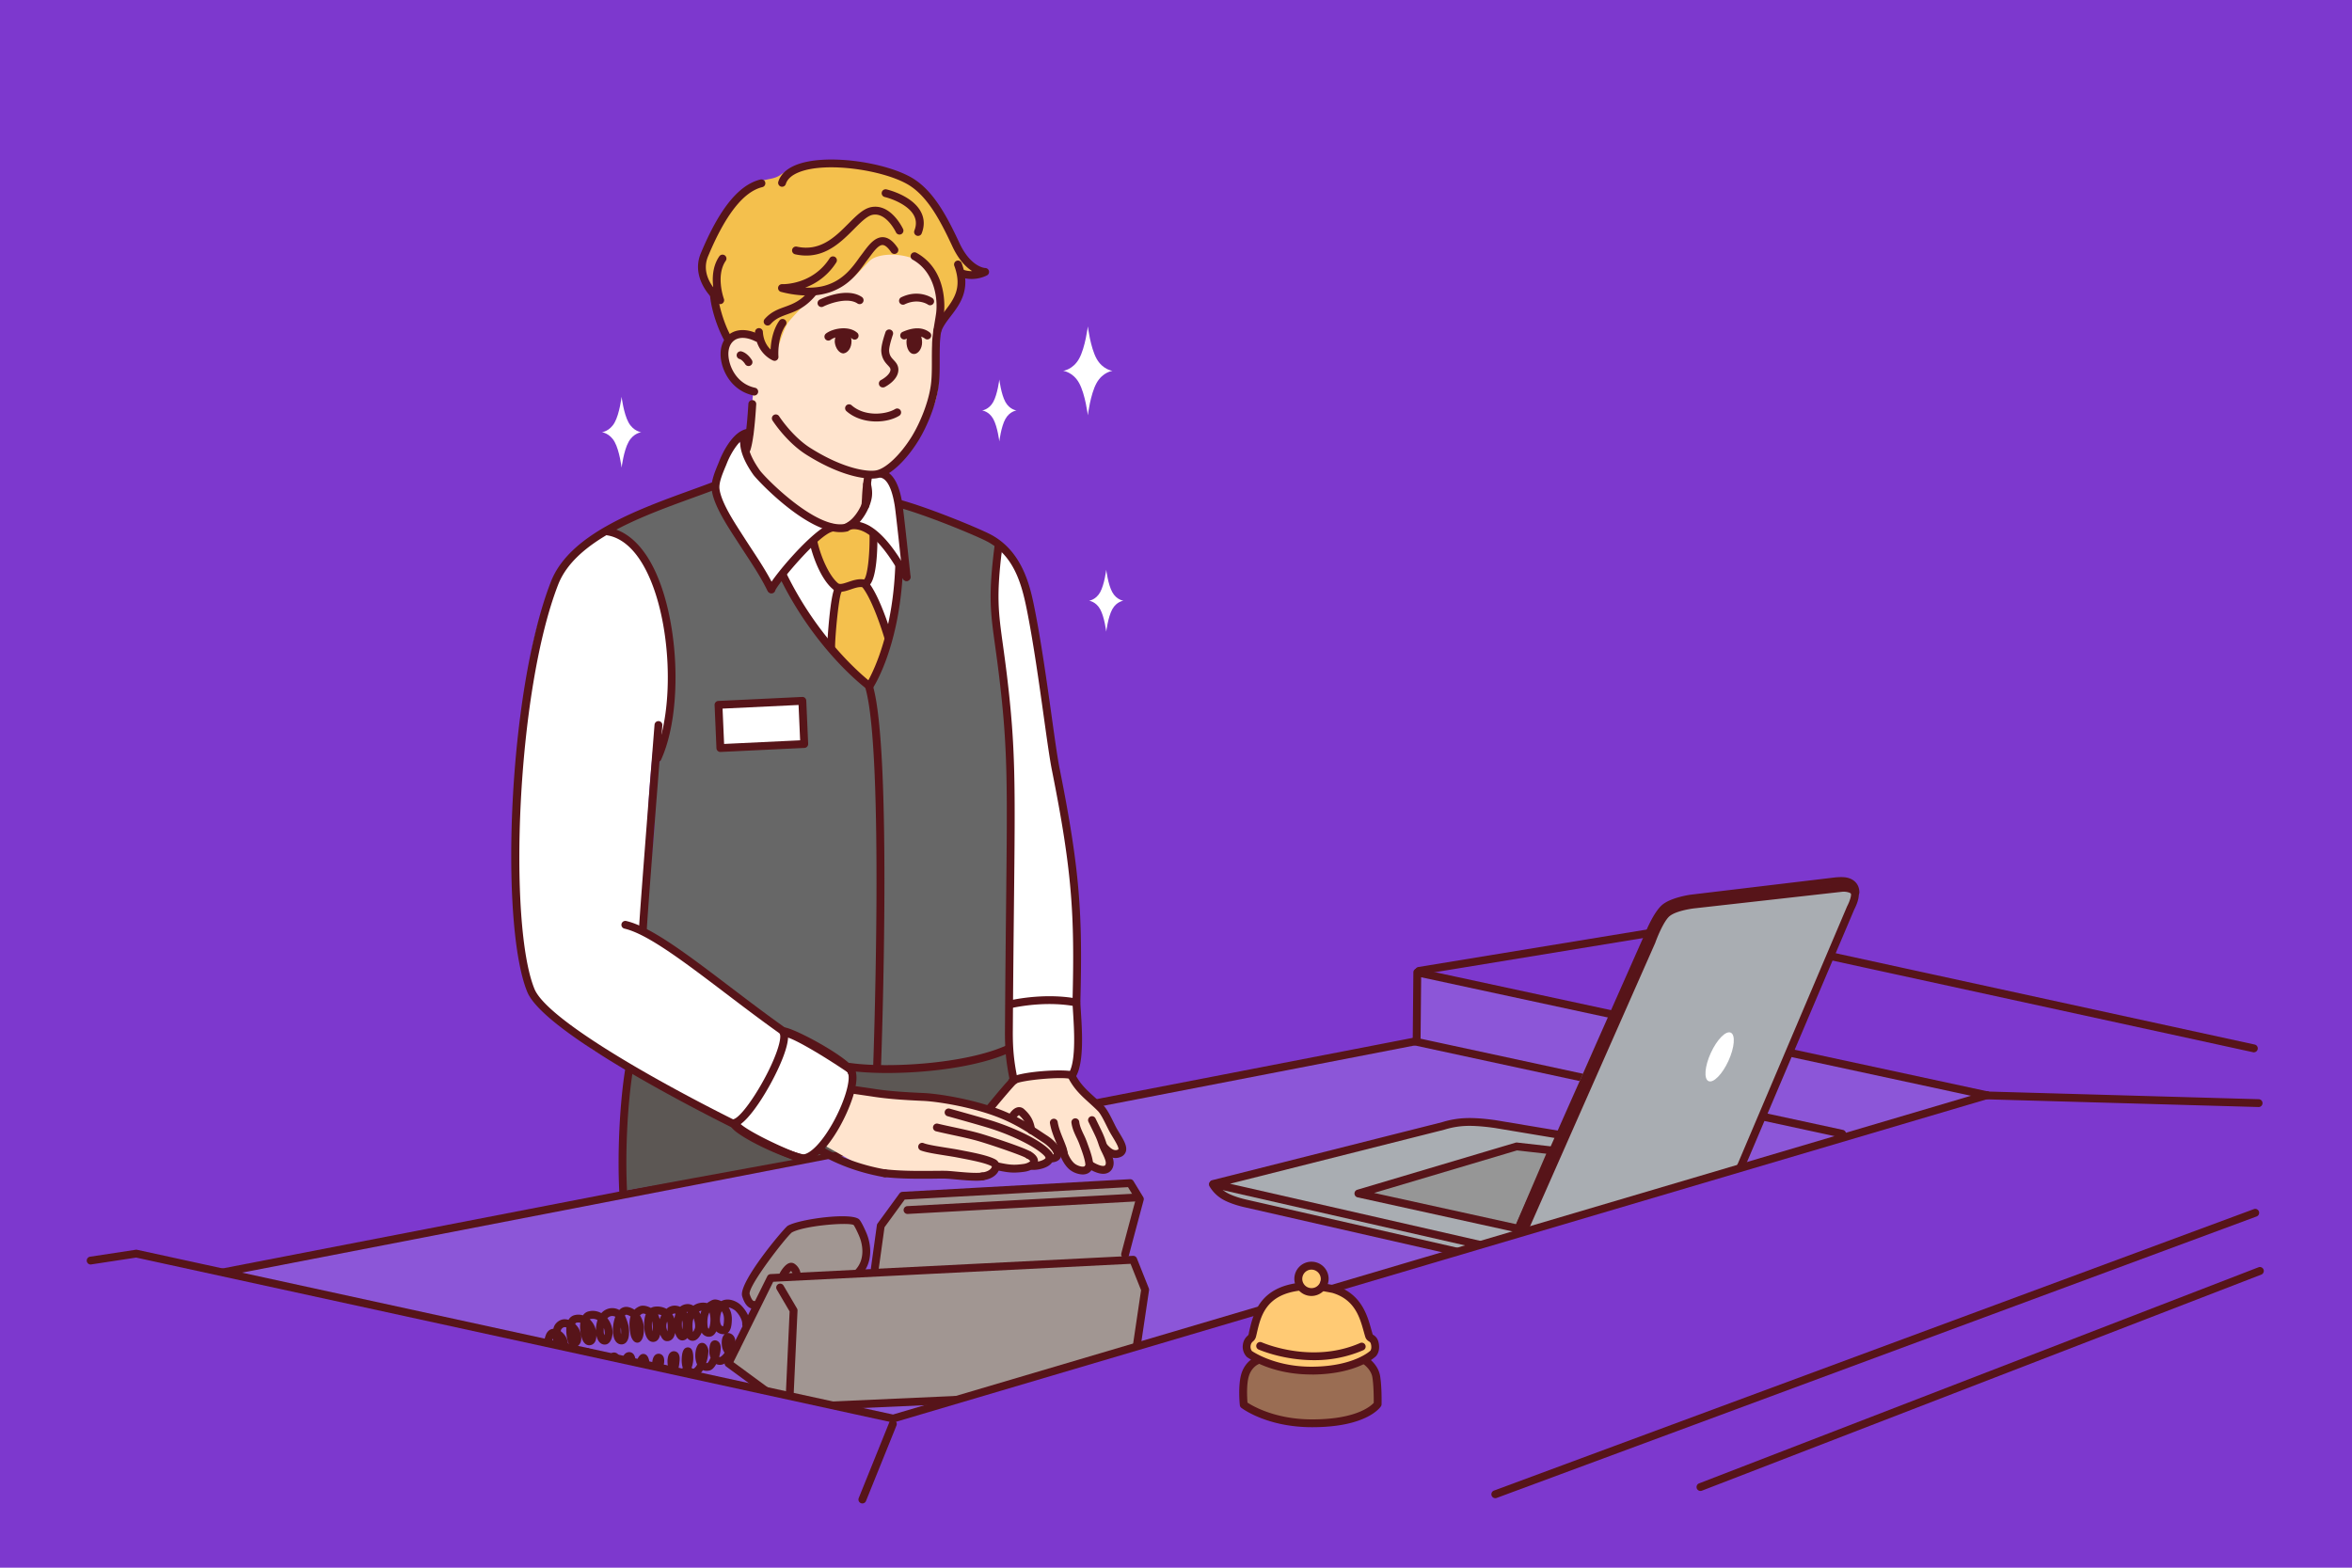 <svg xmlns="http://www.w3.org/2000/svg" viewBox="0 0 2745 1830"><path d="M0,1830H2745V0H0Z" fill="#7d38ce"/><path d="M1655.25,1137.71,2317.09,1277l-167,48.8-498.48-108.6Z" fill="#8c56d8"/><path d="M238.28,1492.58l1415.33-279.26,504,114.88L1065.33,1658.82Z" fill="#8c56d8"/><path d="M1466,1591.21c-17.71,0-17.53,53.6-8.76,56.53,37.61,12.53,88.58,23.28,127.07,7.88,23.87-9.55,41.18-47.39,11.39-64.41-12.48-7.13-56.92,16.23-81.94,7.89Z" fill="#8b8f96"/><path d="M244.33,1492.9a4.58,4.58,0,0,1-.87-9.07l1406.13-272.47a4.58,4.58,0,0,1,1.74,9L245.2,1492.81A4.36,4.36,0,0,1,244.33,1492.9Z" fill="#571519"/><path d="M2318.9,1283a4.63,4.63,0,0,1-1-.1l-659.27-142.13-.68,71a4.57,4.57,0,0,1-4.57,4.53h-.05a4.58,4.58,0,0,1-4.53-4.62l.73-76.64a4.64,4.64,0,0,1,1.72-3.53,4.53,4.53,0,0,1,3.82-.89L2319.86,1274a4.57,4.57,0,0,1-1,9Z" fill="#571419"/><path d="M2630.69,1228.43a4.66,4.66,0,0,1-1-.1l-654.77-142.72-318.42,52.26a4.58,4.58,0,0,1-1.49-9l319.29-52.4a4.73,4.73,0,0,1,1.72,0l655.62,142.9a4.58,4.58,0,0,1-1,9Z" fill="#571419"/><path d="M2150.12,1328.08a4.56,4.56,0,0,1-1-.11l-498.68-107.75a4.57,4.57,0,0,1,1.93-8.94L2151.09,1319a4.58,4.58,0,0,1-1,9Z" fill="#571419"/><path d="M1765.68,1465.45c-23.41,6.85-34.07,2.59-57.67-1.38-12.12-2-33-8.16-45-10.81-42.36-9.33-82.35-19.72-124.82-28.67-32.53-6.86-66.71-15-98.28-24.65-3.5-1.06-30-10.35-17.2-18.51,9.33-6,18.43-6.78,30.64-9.56,21.28-4.85,47.17-9.68,65.44-15.15,38.47-11.53,79.11-21.28,118.18-32.43,26.86-7.68,44.74-10.72,72.22-14.67,14.64-2.11,37.79,1.12,52.15,5.61,14.54,4.55,56.83,7.43,56.83,7.43s30.92-76,47.91-108.83c13.34-25.74,35.84-74.79,35.84-74.79s23-72.86,39.76-78.75c17-6,48.36-14.22,79.42-14.35,41.81-.17,92.93-5.63,116.89-6.68,7.82-.35,20.27-13.94,26.17-5.75,5.16,7.16-12.8,46.49-15.93,54.79-11.61,30.8-29.91,68.33-45.61,105.66-12.68,30.14-22.39,60.62-35.34,83.74-13.15,23.51-26.26,65.66-38.41,90a60.81,60.81,0,0,1-28.5,27.47s-56.22,18.66-84.14,29.65c-27.29,10.74-69.77,22.88-97.42,31.32-13.08,4-31.47,10.85-44.82,14.77Z" fill="#a9adb2"/><path d="M1590.16,1390.34l182.08-53,38.46,3.35-40,93.73Z" fill="#969696"/><path d="M1996.73,1229c7.17-15.61,17.57-26.16,23.23-23.56s4.44,17.36-2.73,33-17.58,26.16-23.23,23.56S1989.56,1244.62,1996.73,1229Z" fill="#fff"/><path d="M1774.86,1474.36c-3.39,0-6.57-.75-8.75-2.88-5.93-5.83-1.27-15.66-.37-17.42l157.55-356.79c1.22-3.44,9.87-27,19.54-35h0c10.18-8.41,31.81-10.87,34.25-11.12l172.85-19.4.39,0c2.5,0,15.27,0,18.37,8.32,2.6,6.9-2.75,18-4.62,21.59l-126.78,298.58c-.35.83-8.78,20.58-21.6,29.93-8.59,6.26-30.63,15.21-31.57,15.59l-193.62,65.06C1787.93,1471.86,1781.06,1474.36,1774.86,1474.36Zm173.79-405c-6.7,5.53-14.39,24.35-16.79,31.13,0,.11-.08.22-.13.33l-157.68,357.08a2.92,2.92,0,0,1-.14.31c-1.45,2.75-2,6.14-1.39,6.75,1.51,1,8.87-.33,14.81-2.72L1981,1397.17h0s21.67-8.81,29.35-14.41c10.79-7.86,18.49-25.91,18.56-26.09l126.87-298.77a3,3,0,0,1,.17-.36c2.65-5,5-12.16,4.23-14.26-.42-1.12-4.85-2.57-9.4-2.39l-172.67,19.38c-5.89.61-22.58,3.44-29.41,9.08Zm-21.1,29.61h0Z" fill="#571419"/><path d="M1768,1470.46a4.56,4.56,0,0,1-3.83-2.08,24.21,24.21,0,0,1-3-15.81c1.11-8.3,6.08-18.39,6.29-18.82l153-345.37c.93-2.32,9.92-24.22,19.69-32.28,10.3-8.5,32-11.58,33-11.71l167.25-20c.89-.11,9.15-1.1,14.77,0,9.31,1.87,14.88,8.37,14.88,17.39a4.58,4.58,0,0,1-4.57,4.58h0a4.59,4.59,0,0,1-4.58-4.58c0-1.71,0-6.91-7.53-8.42-3.52-.71-9.75-.17-11.85.1l-167.2,20c-5.48.76-21.41,4-28.3,9.68s-14.62,22.67-17.08,28.79l-153.1,345.69c-.12.27-4.59,9.37-5.5,16.15a15.81,15.81,0,0,0,1.57,9.6,4.57,4.57,0,0,1-3.83,7.08Z" fill="#571419"/><path d="M1743.4,1473.43c-11.74,0-24.73-3.49-25.3-3.64l-265.3-60.5c-.57-.12-15.65-3.36-25.7-9.17a42.46,42.46,0,0,1-15.44-15.21,4.58,4.58,0,1,1,8.09-4.28,33.75,33.75,0,0,0,11.94,11.57c8.77,5.08,22.93,8.12,23.07,8.15l265.56,60.56c.3.08,13.37,3.67,24,3.35a39.93,39.93,0,0,0,14.54-2.64c1.63-.57,3.32-1.15,5.31-1.64a4.58,4.58,0,1,1,2.16,8.9,43.37,43.37,0,0,0-4.45,1.38,49,49,0,0,1-17.37,3.15Z" fill="#571419"/><path d="M1764,1466a4.49,4.49,0,0,1-1-.11l-348-79.37a4.58,4.58,0,0,1-.11-8.9l268.25-67.7a106,106,0,0,1,28.09-4.74c15.57-.52,34.34,2.46,35.13,2.58l72.5,12.11a4.57,4.57,0,0,1-1.5,9l-72.48-12.1c-.16,0-18.68-2.94-33.34-2.47a97.28,97.28,0,0,0-25.6,4.32l-.38.11-250,63.08L1765,1457a4.57,4.57,0,0,1-1,9Z" fill="#571419"/><path d="M1772.06,1438.87a4.75,4.75,0,0,1-1-.11l-186.67-41.07a4.58,4.58,0,0,1-.32-8.86l184.67-54.95a4.14,4.14,0,0,1,1.82-.17l41.2,4.67a4.57,4.57,0,0,1,3.69,6.35l-39.2,91.37A4.59,4.59,0,0,1,1772.06,1438.87Zm-168.4-46.32L1769.35,1429l35.28-82.24-34.16-3.86Z" fill="#571419"/><path d="M847.71,1591.21s25.08-47.62,34.3-63.76c4.9-8.57-18.87-7-6.72-31.49,11.91-24,26.05-48.77,47.15-62.28,12-7.69,48.43-6.8,63.32-9.09,26.88-4.13,22.88,18.41,26.37,39.33.72,4.32-11.93,18.92-8.2,22.65,2,2,11.07,1.22,13.26-.15,12.92-8.07,8-35.18,9.39-47.67,1.84-16.58,28-42.22,28-42.22s47.64-2.94,66.17-4c33.08-1.83,62.83-6.3,96.15-6.3,12.13,0,99.46-5.48,99.46-5.48l13.4,20.36-16,67.95,8.09,1.78s13.24,22.7,13.3,36.15c.11,24.64-16.45,115.41-16.45,115.41s-52,6.78-80.74,5.58c-20.16-.84-47.15,3.84-68.25,3.84-18.61,0-52.29,1.83-52.29,1.83s-74.78.78-114.19,6.69c-14.91,2.23-83.32,3.67-83.32,3.67Z" fill="#a19692"/><path d="M920.15,1647.43a4.57,4.57,0,0,1-2.71-.88l-69.91-51.38a4.58,4.58,0,0,1-1.39-5.72l49.34-99.62a4.58,4.58,0,0,1,3.86-2.54l423-21.32a4.62,4.62,0,0,1,4.48,2.87l13.93,35a4.56,4.56,0,0,1,.27,2.37l-17.79,119.5a4.56,4.56,0,0,1-4.32,3.89l-398.58,17.86ZM856,1590.07l65.52,48.15,393.21-17.62,17-114.55-12.26-30.78-417.07,21Z" fill="#571419"/><path d="M739.87,1616.91a10.85,10.85,0,0,1-6.66-2.28c-.24-.18-.47-.38-.7-.58a12.19,12.19,0,0,1-7.44,1.66,14,14,0,0,1-8.91-4.15,9.73,9.73,0,0,1-8.28,2.24,14.15,14.15,0,0,1-8.93-6.22,10.11,10.11,0,0,1-7.15,2,13.17,13.17,0,0,1-8.15-4.43,13.12,13.12,0,0,1-13.23-.41,15.31,15.31,0,0,1-2.62-2.09,14.8,14.8,0,0,1-5.56,1.07,13.51,13.51,0,0,1-10.32-4.42,17.77,17.77,0,0,1-2.39-3.26c-2.41-.74-5.14-2.6-7.78-6.57a35.52,35.52,0,0,1-5.66-12.22,28.92,28.92,0,0,1-.84-12.66,36.38,36.38,0,0,1,1.61-5.68l.1-.29c1.56-4.52,4.82-7.23,8.88-7.52a13.41,13.41,0,0,1,2.71-5.88c4-4.63,8.46-5.42,11.44-5.2a14.06,14.06,0,0,1,3.51.68,11.15,11.15,0,0,1,6.87-5.46,18.25,18.25,0,0,1,10,.18,11,11,0,0,1,6.33-4.56,20.2,20.2,0,0,1,15.1,2,16.82,16.82,0,0,1,6.06-4.43,16.53,16.53,0,0,1,14.89.74c.23-.23.47-.46.71-.67a10.92,10.92,0,0,1,10.06-2.65,20.73,20.73,0,0,1,6.92,3,18.1,18.1,0,0,1,6.07-4c3.74-1.55,8.8-.37,13.14,1.92a12,12,0,0,1,4.5-1.44,22.53,22.53,0,0,1,13.72,2.52,14.42,14.42,0,0,1,8.57-3.73,16.24,16.24,0,0,1,7.29,1.33,14,14,0,0,1,10.4-3.09,13.82,13.82,0,0,1,5.09,1.79,19.84,19.84,0,0,1,14.3-3.31s.74.1,1.78.28a21.61,21.61,0,0,1,2.84-1.9l.61-.35c2.22-1.27,4.52-2.59,8.62-1.59a23.81,23.81,0,0,1,4.45,1.54c8.43-4.61,18.42.52,22.45,4.31,5.83,5.47,11.54,14.65,11.15,22.8a4.58,4.58,0,1,1-9.14-.45c.21-4.32-3.35-11.06-8.27-15.68-.06,0-3.67-3-7.57-3.55,2.78,4.28,4.08,9.75,3.62,16l0,.41c-.27,3.75-.75,10.5-5,13.47a6.7,6.7,0,0,1,3,.38c4.44,1.61,6.56,5.71,6.34,12.23a4.57,4.57,0,0,1,4.29,7.15c-3.07,4.41-6,6.19-8.5,6.69-2.39,3.92-5.62,7.57-8.89,9.3a10.26,10.26,0,0,1-9.42.42c-2,3.7-4.56,6.63-7.51,7.42a12.8,12.8,0,0,1-8-.29,17.84,17.84,0,0,1-5.36,5.64,11,11,0,0,1-11.2.35,12.35,12.35,0,0,1-1.48-.89,23.49,23.49,0,0,1-3.22,2.84c-5.08,3.71-9.32,2.26-11.39,1.07l-.64-.4a14.5,14.5,0,0,1-8.47,5.52,11.29,11.29,0,0,1-9.83-2.4,15.47,15.47,0,0,1-1.88-1.83,18.68,18.68,0,0,1-5.57,4.76,10.76,10.76,0,0,1-8.9.67,9.8,9.8,0,0,1-2.95-1.74,15.48,15.48,0,0,1-7,3.6A11.94,11.94,0,0,1,739.87,1616.91Zm-1.43-9.83.32.28a1.88,1.88,0,0,0,1.69.34,7.52,7.52,0,0,0,3.92-2.57,30.35,30.35,0,0,1-1.06-4c-1.26-6.47-.93-14.91,3.81-19.2a5.48,5.48,0,0,1,5.93-1c5.11,2.27,5.17,12.22,5.17,12.33a29,29,0,0,1-3.31,12.57,1.53,1.53,0,0,0,.54.44,1.62,1.62,0,0,0,1.5-.19c1.74-.91,3.57-3.27,5.12-6a27,27,0,0,1-1-7c0-3.49.68-11.72,6.49-12.72a6.13,6.13,0,0,1,5.65,1.85c2.91,3.16,2,8.87,1.18,12a43.4,43.4,0,0,1-2.36,6.47,9.79,9.79,0,0,0,2.41,3.43,2.25,2.25,0,0,0,2.13.56c2-.42,3.48-2.11,4.62-4.45a29,29,0,0,1-2.11-12.54c.3-3.37,1-7.25,3.86-9.24a6.15,6.15,0,0,1,5.24-.87c6.25,1.72,5.13,10,4.76,12.76a46.77,46.77,0,0,1-1.76,9.29,3.73,3.73,0,0,0,1,.94c.11.06.39.23,1.43-.53a13.62,13.62,0,0,0,3.21-3.32,32.34,32.34,0,0,1-1.16-11.26c.49-10,3.69-11.55,4.73-12.06a5.42,5.42,0,0,1,5.57.48c2,1.41,3.1,5.05,3.17,10.83a32.8,32.8,0,0,1-2,12,3.56,3.56,0,0,0,.79.58,1.87,1.87,0,0,0,2.19,0,11.43,11.43,0,0,0,3.48-4.54c-3.2-6.8-2.55-16.73.59-22a5.85,5.85,0,0,1,6.63-3c4.47,1.19,6,7.4,6,9.06a49,49,0,0,1-2.66,14.32,4.36,4.36,0,0,0,1.55-.11c1.12-.86,2.45-3.28,3.6-6.14a18.07,18.07,0,0,1-1.47-6.93c0-8.56,1.67-11,3.36-12.26a5.36,5.36,0,0,1,4.82-.85c2,.6,5.24,2.57,5.14,9.14a39.66,39.66,0,0,1-1.81,9.82,2.06,2.06,0,0,0,.31.23c.21.13.47.29,1.34-.17a15.72,15.72,0,0,0,4.62-4.81,18.25,18.25,0,0,1-3.17-9.26c-.25-2.71-.4-9.34,3.45-12.31l.09-.06a11.23,11.23,0,0,1-2.62,0,12.26,12.26,0,0,1-7.41-3.34c-3.19,7-8.62,6.54-10.23,6.23a9.91,9.91,0,0,1-6.8-4.75c-1.24,2.87-3.44,6.68-6.56,8.49a7.57,7.57,0,0,1-6.11.79,7.81,7.81,0,0,1-4.09-2.94,7.44,7.44,0,0,1-6.5,2.81c-4.46-.52-6.68-5.13-7.74-8.77-.57,3.06-1.67,5.72-3.71,7.55a8.21,8.21,0,0,1-6.72,2c-3.49-.44-5.7-4.18-7-7.75-1,4.76-3,7.55-6.3,8.47a7.2,7.2,0,0,1-5.77-.83c-3.94-2.45-5.44-8.43-5.9-10.88-.11-.56-2.18-11.93,1.18-20.36a6.77,6.77,0,0,0-3.65-.75,9.1,9.1,0,0,0-3.14,2.11,30.38,30.38,0,0,1,4.51,18.83c-.28,3.19-.77,8.61-4.19,11.71a5.15,5.15,0,0,1-5.18,1c-3.81-1.31-5.7-6.73-6.17-9.41-.77-4.39-2.3-13.18,0-20.83a11.84,11.84,0,0,0-4.36-2,1.93,1.93,0,0,0-1.93.57q-.15.13-.3.3a63.35,63.35,0,0,1,4.25,12.06c.25,1.35,2.27,13.33-2.47,18.92a7.36,7.36,0,0,1-5.81,2.72c-5.73-.09-9.42-5.53-9.86-14.56a45.12,45.12,0,0,1,2.71-17.73,7.45,7.45,0,0,0-6.6-.2,7.71,7.71,0,0,0-2.64,1.94A28.37,28.37,0,0,1,715,1556c0,1.49-1.08,11.75-7.4,13.31a7.8,7.8,0,0,1-6.69-1.39c-2.8-2.13-4.23-6-4.9-9,0,7.82-3.45,10.4-6.4,11.19a7.13,7.13,0,0,1-5.74-.88c-2.81-1.77-4.77-5.63-5.82-11.45a38.57,38.57,0,0,1-.73-13.73,9.1,9.1,0,0,0-4.61,0,2.52,2.52,0,0,0-1.44,1.48,27.83,27.83,0,0,1,3.59,4.31c2.25,3.33,4.74,10.86,2.94,16.48a9.36,9.36,0,0,1-5,5.78,6.72,6.72,0,0,1,2.91,1.42,9.31,9.31,0,0,1,2.94,6.11c.55-2.18,1.69-4.6,4.23-5.59a5.92,5.92,0,0,1,6.24,1.37c2.88,2.67,4.89,9.09,3.29,14.38-.21.69-.39,1.52-.59,2.4a38.5,38.5,0,0,1-1.77,6l.12.3a4,4,0,0,0,2.72,1.92,6.53,6.53,0,0,0,2.4-2,40.4,40.4,0,0,1-.66-4.1,47.64,47.64,0,0,1-.25-6.44c0-.68.25-6.68,4.15-9.14a6.42,6.42,0,0,1,6.14-.32c2.07,1,6.59,4.22,3.81,14.1a34.15,34.15,0,0,1-3.19,7.5c.92,2.29,2.33,4.29,4.47,4.73.52-.08,1.12-.64,1.74-1.52a45.15,45.15,0,0,1-1.77-12.94V1590c0-2.58-.11-6.9,2.84-9.58a6,6,0,0,1,6.19-1.24c4.39,1.65,6.16,8,6.26,8.9.37,3.2-.76,9.94-3.37,15.71a5.49,5.49,0,0,0,4.2,2.8,3.15,3.15,0,0,0,1.77-.28,36.43,36.43,0,0,1-2-9.33c-.71-11.21,2.11-17.81,7.94-18.58a6.33,6.33,0,0,1,5,1.52c2.55,2.22,3.11,6.1,3.12,9C741.79,1592.72,741.43,1600.77,738.44,1607.08Zm-63.8-10.52a6.28,6.28,0,0,0,.63.46c.55.35,1.92,1.19,4.49-.12-.16-.5-.31-1-.46-1.53a42.56,42.56,0,0,1-1.35-7.18c0-.16,0-.32,0-.48A29.66,29.66,0,0,1,674.64,1596.56Zm-15.41-2.9a4.11,4.11,0,0,0,2.9.95,5.48,5.48,0,0,0,.7,0,27.5,27.5,0,0,1-1.07-3.85A16.1,16.1,0,0,1,659.23,1593.66Zm166.28-2.58Zm-170.07-12.31c-.07.58-.14,1.23-.19,2a19.72,19.72,0,0,0,0,3,17.22,17.22,0,0,0,.94-2.72,16,16,0,0,0,.43-2.3c-.37,0-.7.07-1,.09Zm143.88,1Zm-153.93-17.48a26.67,26.67,0,0,0-1.12,3.9,19.75,19.75,0,0,0,.65,8.71,34.81,34.81,0,0,0,1.3,4,30.1,30.1,0,0,1,1.23-6.52A46.52,46.52,0,0,1,645.39,1562.27Zm17.35,5.51a12.06,12.06,0,0,1,2.93,6.48,10.06,10.06,0,0,1,2.67-1.61,5.79,5.79,0,0,1-1.25-.49c-3.22-1.69-4.24-5.71-4.74-7.64a48,48,0,0,1-1.33-14.86.31.31,0,0,0,0-.1,5.43,5.43,0,0,0-1.6-.37c-.88-.06-2.26.11-4,2.08a5.56,5.56,0,0,0-1,2.67c4,2.86,7.29,7.53,8,12.24C662.6,1566.74,662.68,1567.27,662.74,1567.78Zm42-17.55a41.83,41.83,0,0,0-.13,4.81,13.45,13.45,0,0,0,.72,3.52,11.67,11.67,0,0,0,.47-2.36A20.54,20.54,0,0,0,704.77,1550.23Zm19.75-.51a21.85,21.85,0,0,0-.08,4.29c0,.09,0,.31,0,.4a21.58,21.58,0,0,0,.37,3.12A29,29,0,0,0,724.52,1549.72Zm85-10.85a24.35,24.35,0,0,0-1.28,7.72,34.76,34.76,0,0,0,.63,8.28,17.48,17.48,0,0,0,2.27-4.72C811.74,1547.42,810.88,1542.73,809.48,1538.87Zm-30.87,3.85a14.61,14.61,0,0,0-.9,7.08,33.89,33.89,0,0,0,1.19,4.25,41.81,41.81,0,0,0,.35-7A16.11,16.11,0,0,0,778.61,1542.72Zm-17.61-.49a38.61,38.61,0,0,0,.4,10.57c.08.4.17.81.28,1.21a42.29,42.29,0,0,0,.08-6.26A38.93,38.93,0,0,0,761,1542.23Zm-72.7-2.1a24.5,24.5,0,0,1,7.17,12.85,39.94,39.94,0,0,1,1.86-12,11.13,11.13,0,0,0-8.28-1.21A2.1,2.1,0,0,0,688.3,1540.13Zm107.77,1.13a40.33,40.33,0,0,0,0,9.25c0,.36.11.78.2,1.2a37.79,37.79,0,0,0,.41-7.21A16,16,0,0,0,796.07,1541.26ZM828,1532c-2,3.51-2.73,8.39-2.31,14.6.13,1.93.56,4,1.38,4.57.5-.67,1.43-2.6,1.86-6.52A32.41,32.41,0,0,0,828,1532Zm14.3-1.38c-1.81,3.64-3,11.66-.85,15.74a3,3,0,0,0,2.45,1.89,22.6,22.6,0,0,0,1-6.19l0-.44C845.13,1538.56,844.89,1534.05,842.27,1530.61ZM768,1534.4a24.22,24.22,0,0,1,1.85,5.58,29.32,29.32,0,0,1,2.11-4.74A12.64,12.64,0,0,0,768,1534.4Zm16.62-.18a21.29,21.29,0,0,1,2.45,5,31.38,31.38,0,0,1,1.39-5.74,7.11,7.11,0,0,0-1.66-.12A4.58,4.58,0,0,0,784.65,1534.22Zm31.24-3.36a32.75,32.75,0,0,1,1.53,3.21,26.19,26.19,0,0,1,1.31-4.07A10,10,0,0,0,815.89,1530.86Zm-14.56.78c.27.37.54.74.79,1.13.21-.43.43-.85.66-1.27A5.32,5.32,0,0,0,801.33,1531.64Z" fill="#571419"/><path d="M879.61,1527.79c-4.23,0-9.83-2.66-13.44-14.73-4.77-15.92,49.27-79.91,53.19-82.17,13.83-8,76-16.21,83.67-7.14,3.12,3.69,7.67,14.36,8.17,15.57,5.93,14.07,7.55,34.26-5.71,48.75a4.58,4.58,0,1,1-6.75-6.18c10.34-11.3,8.86-27.56,4-39-2-4.8-5-10.91-6.51-12.94-7-3.39-57.94.78-72.14,8.78-7.43,6.11-51,62.36-49.18,71.76,1.88,6.26,4.09,8.17,4.7,8.17a.59.59,0,0,1,.23,0,4.57,4.57,0,0,1,.21,9.14Zm44.36-89,0,0Z" fill="#571419"/><path d="M914.38,1492.3a4.49,4.49,0,0,1-2.28-.61,4.58,4.58,0,0,1-1.68-6.25c1.68-2.92,6.14-9.83,11.17-11.13a6.87,6.87,0,0,1,5.32.73c3.51,2.11,7.19,6.91,7.42,12a4.57,4.57,0,1,1-9.14.42,7,7,0,0,0-2-3.77,29.28,29.28,0,0,0-4.85,6.32A4.55,4.55,0,0,1,914.38,1492.3Z" fill="#571419"/><path d="M1021,1485.41a4.72,4.72,0,0,1-.64-.05,4.56,4.56,0,0,1-3.9-5.16l6.94-50a4.58,4.58,0,0,1,.83-2.07l25.54-35a4.63,4.63,0,0,1,3.45-1.87l265.48-14.75a4.6,4.6,0,0,1,4.16,2.18l11.37,18.63a4.61,4.61,0,0,1,.52,3.57c-.16.57-15.45,57.53-17.22,64.62a4.58,4.58,0,0,1-8.88-2.23c1.63-6.5,14-52.71,16.75-62.87l-8.92-14.61-260.59,14.48-23.58,32.32-6.79,48.85A4.58,4.58,0,0,1,1021,1485.41Z" fill="#571419"/><path d="M1059.28,1417.08a4.57,4.57,0,0,1-.25-9.14l268.84-14.76a4.57,4.57,0,0,1,.5,9.13l-268.84,14.76Z" fill="#571419"/><path d="M921.23,1643.16H921a4.57,4.57,0,0,1-4.36-4.77l4.92-107.52-15-25.57a4.57,4.57,0,1,1,7.89-4.63l15.71,26.73a4.64,4.64,0,0,1,.62,2.53l-5,108.87A4.58,4.58,0,0,1,921.23,1643.16Z" fill="#571419"/><path d="M1723.57,1750.27l916.6-336.88L2639,1723.24Z" fill="#7d38ce"/><path d="M104.81,1474.85l54.44-13,880.45,197.48L2321,1277.2l318.8,10.22.41,125.87L1729.88,1750l-1622-3.25Z" fill="#7d38ce"/><path d="M1042.34,1660.51a5.23,5.23,0,0,1-1-.1L158.89,1468l-52,7.93a4.57,4.57,0,1,1-1.37-9l52.87-8.06a4.47,4.47,0,0,1,1.67.05l882.15,192.29L2317.6,1274a4.58,4.58,0,0,1,2.6,8.78l-1276.56,377.5A4.45,4.45,0,0,1,1042.34,1660.51Z" fill="#571419"/><path d="M1984.63,1740.42a4.57,4.57,0,0,1-1.65-8.84l653-252.3a4.58,4.58,0,0,1,3.3,8.54l-653,252.29A4.55,4.55,0,0,1,1984.63,1740.42Z" fill="#571419"/><path d="M1745.16,1748.87a4.58,4.58,0,0,1-1.59-8.87l887.05-328.62a4.58,4.58,0,0,1,3.19,8.58l-887.06,328.62A4.42,4.42,0,0,1,1745.16,1748.87Z" fill="#571419"/><path d="M2636.16,1292.27H2636l-317.4-9a4.56,4.56,0,0,1-4.44-4.7,4.48,4.48,0,0,1,4.7-4.44l317.4,9a4.58,4.58,0,0,1-.12,9.15Z" fill="#571419"/><path d="M1006.47,1755a4.48,4.48,0,0,1-1.71-.33,4.57,4.57,0,0,1-2.53-6l35.61-88.23a4.58,4.58,0,0,1,8.49,3.43l-35.61,88.22A4.59,4.59,0,0,1,1006.47,1755Z" fill="#571419"/><path d="M1465.49,1587.09c2.45-5.38-9,15.44-11.13,22.4-5.26,17.53-6.52,27.7,8.9,37.59,22,14.06,123.29,23.43,141.7-2.72,7.16-10.19,4-23.48.86-35-1.87-6.87,3.14-13.93-8.49-17.17-9.31-2.58-17.38,4.44-26.83,4.39-16.93-.12-57.1,2.18-57.1,2.18Z" fill="#9a6d53"/><path d="M1461,1583.17c-18.36-12.24,12.62-64.38,26.7-72,6.57-3.54,26.37-8.39,30.48-12.5,1.68-1.68-3.41-5.56-2.51-11.66,1.41-9.58,10-10.73,15.72-9.78s14.13,2.83,14.53,8.55c.47,6.87-8.82,10.86-4.13,13.67,7.9,4.74,18.3,6.85,26.68,10.57,12.39,5.51,40.71,61.12,31.63,72-10.84,13-62.79,20.91-79.3,18.16-11.4-1.9-44.15-7.49-44.15-7.49Z" fill="#ffca74"/><path d="M1530.32,1604.47c-46.65,0-73.72-19.43-74.86-20.27a3.47,3.47,0,0,1-.42-.34,17,17,0,0,1-4.44-14.55,16.25,16.25,0,0,1,5.38-10,10.18,10.18,0,0,0,1-1c.25-1.11.55-2.45.87-3.83,4.73-20.56,11.87-51.63,58.73-57.09a4.58,4.58,0,0,1,1.06,9.09c-40.45,4.71-46.23,29.85-50.87,50.06-.33,1.4-.64,2.77-1,4.09a10.67,10.67,0,0,1-3.44,5.28,7.23,7.23,0,0,0-2.7,4.83,8.05,8.05,0,0,0,1.49,6.36c3,2,28.91,18.79,71.23,18.28,48.15-.61,66.9-18.57,67.09-18.75h0s1.61-2.08.78-6.71c-.49-2.76-1.23-3.25-2.58-4.13a8.84,8.84,0,0,1-4.12-4.85c-.63-2-1.24-4.21-1.89-6.53-4.66-16.67-10.46-37.41-36.66-45.18-.76-.19-6.4-1.22-10.12-1.9l-1.48-.28a4.58,4.58,0,0,1,1.66-9l1.47.28c7.6,1.39,10.26,1.89,11,2.13,31.08,9.21,38.19,34.65,42.89,51.49.58,2.07,1.13,4,1.69,5.85.15.11.33.22.51.33,2.61,1.71,5.5,4,6.59,10.18,1.68,9.44-2.79,14.26-3.31,14.78-.83.84-21.14,20.77-73.44,21.45Z" fill="#571419"/><path d="M1533.45,1587.76c-33.91,0-60.31-10.62-64.52-12.42a4.57,4.57,0,0,1,3.58-8.42c6.06,2.58,60.8,24.54,114.92.8a4.57,4.57,0,1,1,3.67,8.38A142.94,142.94,0,0,1,1533.45,1587.76Z" fill="#571419"/><path d="M1531.39,1666h-.07c-52.5,0-81.36-21.67-82.56-22.59a4.59,4.59,0,0,1-1.77-3.16c-.09-.92-2.32-22.8,1.74-36.4,4.44-14.83,16-19.62,16.52-19.82a4.58,4.58,0,0,1,3.44,8.48c-.41.17-8.08,3.57-11.19,14-2.89,9.65-2,25.2-1.59,30.77,6.52,4.27,32.87,19.6,75.41,19.61h.07c51.38,0,68.44-15.47,71.91-19.34,0-4.85,0-20.21-1.65-30s-11.46-16-11.56-16a4.57,4.57,0,1,1,4.7-7.85c.55.32,13.44,8.18,15.88,22.31,2.16,12.51,1.77,32.38,1.76,33.22a4.56,4.56,0,0,1-.7,2.32C1611.11,1642.5,1595.7,1666,1531.39,1666Z" fill="#571419"/><path d="M1530.36,1512.81a20,20,0,1,1,20.26-20A20.13,20.13,0,0,1,1530.36,1512.81Zm0-30.75a10.8,10.8,0,1,0,11.11,10.8A11,11,0,0,0,1530.36,1482.06Z" fill="#571419"/><path d="M1094.51,247.4c-16.2-20.94-26.33-37.14-45.91-42.54-11.48-3.38-27-10.81-62.8-14.18-29.71-2.7-64.82,5.4-74.95,13.5-11.48,8.1-24.31,1.35-42.54,20.26S846,248.07,831.17,275.08c-8.1,14.18-13.5,20.26-14.17,36.46,0,16.21,14.85,31.06,14.85,31.06s-.68,6.76,8.78,35.79a384.11,384.11,0,0,0,20.93,51.32l222.83-42.54s22.28-22.28,31.06-41.86,6.07-27.69,6.07-27.69h23a50.17,50.17,0,0,1-19.58-16.2C1112.74,283.86,1101.27,256.17,1094.51,247.4Z" fill="#f4c04d" fill-rule="evenodd"/><path d="M1011.41,556s18.23,4,33.76-11.48c14.18-14.18,32.41-47.26,43.21-68.2s6.08-56.72,6.76-66.17c2-28.36,7.42-44.56,5.4-56.72-.68-2.7,0-9.45-7.43-25.66-8.1-16.2-14.18-20.26-20.26-23-25-12.15-50.64-7.42-57.39-.67-6.08,5.4-18.91,21.61-31.74,28.36a119.92,119.92,0,0,1-31.06,10.8A304.22,304.22,0,0,0,920.93,375c-6.76,7.42-16.21,42.54-16.21,42.54l-17.55-21.61s-11.48-3.38-19.58-4.05c-17.56-.68-20.26,14.18-20.94,20.93C844,447.24,879.06,458,879.06,458s-3,32-7.27,63.68c-1.63,12.28,11.57,29.95,11.57,29.95l36.26,34.69L964.77,614l20,2.81,16.61-14.07,4.64-13.07Z" fill="#ffe4ce" fill-rule="evenodd"/><path d="M749.74,1090c4.24-44.75,12.72-90.53,14.59-135.22.67-16-2.55-32.23,1-48.12,7.15-32.12,21.79-61.87,21.61-96.17-.1-18.61-3.78-37.58-3.57-56.59.42-37.79-26.14-93.36-45.8-117.38-7.25-8.85-31.06-18.65-29.81-18.53,11.64,1.11,29.48-14.11,49.48-22.76,36.37-15.73,76.61-30.21,76.61-30.21s68,80.71,82.67,116.47c5.66,13.76,23.29,35.77,23.29,35.77s19.57,21.42,25,33.35c3.35,7.39,39.56,45.75,46.39,44.9,18.08-2.26,19.88-34.45,23.46-47.42,10.05-36.49,21.34-64.7,19.77-102.88-.28-6.67-5.2-52.94-5.2-52.94s60.59,14.54,74.32,20.61c14.57,6.44,43,23,43,23s6,63.28,3.79,86.84c-3.87,40.82,6.57,75.33,7.55,116.1.5,20.63.58,55.81,1.63,76.19,2.86,55.36.8,99.89-2.83,155.63-1.77,27.2,1.56,55.17,1.26,82.32-.24,21,0,74.36,0,74.36s-58.61,13.65-81.37,16.5c-37.54,4.69-88.52,20.87-125.3,6.48-5.33-2.08-7.06-16.37-13.2-20.89-15.1-11.12-37.16-17.1-53.65-27.4Z" fill="#676767"/><path d="M862.49,514.45c-7.85,1.57-10.67,12.43-13.78,18.66-4,7.95-11.88,17.73-12.58,26.77-1.49,19.29,9.68,44.81,19.87,60.44,5,7.74,13.53,15,17,23.53,3.68,8.92,27,43.54,27,43.54s11.25-12,14-14.74c.35-.35,5.49,13.54,6.18,14.23,11.33,11.33,16.92,22.18,23.62,36.4,13.14,27.92,69.59,80.63,69.59,80.63s17.4-22.55,19.37-39.6c1.35-11.73,6.25-27.55,9.84-38.71,6.53-20.32,3.41-44,6.78-64.23.89-5.31,6.54,11.8,7.81,9.25,3.81-7.62,1.82-16.59-.27-31.46-2.78-19.74-7-46.09-11-56.56-2.62-7-3.31-20-9.27-25.23-7.38-6.46-20.5-4.73-23.85,1.26-5.38,9.61-1.51,30.85-5.69,37.12-4.4,6.6-10.7,15.48-18.11,19.19-7.83,3.92-33-.25-58.75-19.5-22.75-17-46.44-48.94-52.3-51.87Z" fill="#fff"/><path d="M952.14,631.68c-6.21-2.07,2.28,15.16,2.84,16.63,4.07,10.69,8.19,13.68,11.15,24.52,1,3.72,5.9,12.85,7.11,16.85,4.11,13.72-3.19,64.22-3.19,64.22s12.81,16.59,23.73,25.33c2.27,1.81,18.85,21.38,21.74,19.57,5.17-3.22,8.26-18.24,11.56-23.07,22.74-33.24-7.64-59.2-13.82-93.19-2.28-12.56,24.87-73.74-9.2-70.33-7.27.73-14.28,4.07-21.49,5.27-7.41,1.24-15.51.25-22.31,3.65Z" fill="#f4c04d"/><path d="M728.76,1390c-2.14,0-2-.5-2-2.53,0-16.55,2.06-32.51.5-49.07-2-21.39,3.94-45.37,6.07-66.77.42-4.13.81-19.42,5.06-22.26,3.17-2.11,39,10,42.49,11.13,37.62,12,68.52,26,109.26,27.82,24.21,1.1,51.73,1.44,74.36-8.09,11.7-4.93,16.44-29.72,27.92-32.85,33.15-9,43.12,4.71,85.07.27s61-18,82.77-18c3.32,0,13.6-7.38,15.86-3.64,4.57,7.62,3.6,30.83,2.35,39.56-1.93,13.52,1.37,28.4,5.56,41Z" fill="#5c5754"/><path d="M712.79,621.33c-10.29-7.86-50.14,32.12-54.92,39.25-25.53,38.11-39.35,93.64-42.32,139.42-2.2,34-5,58.33-7.9,92.39-4.61,53.51-6.53,127.66-6.53,127.66s3,55.41,3.41,58.1c7.5,44.8-3,67.26,26.89,96.63,11,10.84,38.08,31.4,49.72,41.8,18,16.13,40.44,22.81,60.39,34.16,24.78,14.09,47.69,31.8,76.17,41.59,23.59,8.1,36.17,22.52,56.8,33.21,11.09,5.75,24,16.74,36,19,8.87,1.7,26.69,9.9,36,5.33,21.19-10.35,50.42-62.05,46.58-93.94-.95-7.9-8.18-13.53-14-18.55-10.9-9.39-38.67-26.32-52.45-29-8.15-1.56-14.47-5.75-21.52-10.86-4.63-3.35-7.5-9-12.49-11.76-13-7.26-23.42-16.1-35.85-24.27s-21.59-16.44-32.64-24.88c-8.27-6.33-26.92-18.9-35.44-24.79-9.16-6.34-28.41-13.87-36.76-24.58-4.11-5.27-1.63-18.43-1.63-18.43s4.15-42,4.33-61.84a1318.72,1318.72,0,0,1,7.95-135.34c1.53-13.5,9.89,5,11.62-8.84,1.56-12.46,8.87-55,9.83-67.26,2.47-31.49.79-58.84-10.86-88.2-9.72-24.5-16.19-69.55-49.41-81Z" fill="#fff"/><path d="M1168.65,639.73c2,4.88-8,37.36-8.31,47.48-.74,25.11,4.79,41.46,6.87,66.41,2.3,27.62,9.25,54.19,10.09,82.17,1,33.19-2.29,66.31.72,99.47,2.47,27.15.81,67.13,2,94.33,1.66,36.41-4,66.94-1.53,103.24,2.31,34.77.67,28.26-2.26,71.65-.86,12.6,2.71,55.6,9.94,54.7,2.08-.27,19.57-3.91,30.68-6.21,16.14-3.35,36.29,1,36.67-1.25,3.13-18.74,4.93-57.85,2.53-82.11-1.76-17.82,3.56-34.11,2.66-48.38-1-16.74-3.19-35.11-2.63-51.64,1.18-34-4.15-62.23-9.39-95.76-8-51.3-19.09-94.2-26.16-146.09-2.93-21.49-6.85-51.15-10.61-72.51-3.87-21.9-2.65-26.85-9-48.44-2.91-9.91-9.59-42.6-17-50C1179.33,652.15,1167.59,637.08,1168.65,639.73Z" fill="#fff"/><path d="M963.42,1337.73c2.39-4.34,27.14-59.46,34.24-62.53,14.61-6.3,40.82.65,55.82,2.68,20,2.69,38-.26,57.66,4.17,9.22,2.09,32.34,7,41.28,9.53,12.78,3.55,17.64-17.54,28.39-23.62,3.43-1.93,3-7.65,7-9.4,17.41-7.61,43.45-8.86,60.77-4.58,6.53,1.62,7.94,10.34,12.58,16.33,3.49,4.5,10.51,6,13.44,9.9,14.17,18.84,30.8,35.48,36.2,55.78.71,2.69,1.58,5.74.71,8.5-2.85,9.06-13-.06-15.73,4-3.21,4.85,2.65,9.62-.21,12.87-6.34,7.22-13.65-2.71-18.52-1.29-5.13,1.5-18.38,6.36-25,.58-1.95-1.72-37.51-26.47-58.12-44-1.89-1.6-7.37-9.15-8.91-10.5-5.34-4.69,1.78-8.09.7-7.78-6.86,2,45.83,33.74,48.34,47.1,3.36,17.82-42.8,18.11-54.72,18.15-4.89,0-13,1.79-16.44-.08-3.8-2.09-5.68,8.14-10,8.31a451.7,451.7,0,0,1-52.49-1.06c-8.57-.7-17.89-.93-26.47-.79-19.87.34-51.73,3.83-67.21-7.79Z" fill="#ffe4ce"/><path d="M840.92,823.5l94.9-5.13L937.49,869l-94.89,5.14Z" fill="#fff"/><path d="M855.26,1316.19a4.49,4.49,0,0,1-2-.48c-51.14-25.57-219.41-112.5-237.94-157.89-32-78.51-22.82-348.94,27.59-478.69,21.51-55.37,100-83.89,163.07-106.81,9.25-3.36,18-6.54,26.15-9.65a4.57,4.57,0,1,1,3.27,8.54c-8.22,3.15-17,6.34-26.3,9.72-61.33,22.28-137.65,50-157.67,101.51C602.63,808,593,1079,623.75,1154.36c13.76,33.72,129.67,101.23,233.56,153.16a4.58,4.58,0,0,1-2,8.67Z" fill="#571419"/><path d="M750.38,1088.31h-.23a4.56,4.56,0,0,1-4.34-4.79c1.24-24.79,17.93-235.41,18.1-237.54a4.57,4.57,0,0,1,9.12.72c-.17,2.13-16.85,212.62-18.09,237.28A4.57,4.57,0,0,1,750.38,1088.31Z" fill="#571419"/><path d="M912.29,1207a4.59,4.59,0,0,1-2.65-.85c-21.64-15.39-42.74-31.42-63.14-46.92-48.75-37-90.85-69-117.71-75.22a4.57,4.57,0,0,1,2.07-8.91c28.77,6.65,71.59,39.18,121.18,76.85,20.34,15.45,41.38,31.44,62.9,46.74a4.58,4.58,0,0,1-2.65,8.31Z" fill="#571419"/><path d="M938.9,1356.58a4.58,4.58,0,0,1-.76-9.09c8.81-1.49,21.51-15,33.12-35.36,13.61-23.8,21.89-50.49,18.45-59.5a4.57,4.57,0,1,1,8.54-3.26c5.35,14-6.12,44.71-19,67.31-6.31,11-22.8,37-39.55,39.83A3.91,3.91,0,0,1,938.9,1356.58Z" fill="#571419"/><path d="M857.33,1315.45a4.57,4.57,0,0,1-1.19-9c10.68-2.91,38.15-45.46,49.81-77.18,6.83-18.58,4.24-22.69,4.13-22.86a4.58,4.58,0,1,1,7.55-5.17c3.67,5.36,2.66,15.56-3.09,31.19-10.87,29.55-39.81,78.44-56,82.85A4.63,4.63,0,0,1,857.33,1315.45Z" fill="#571419"/><path d="M1252.44,1257.5a4.48,4.48,0,0,1-2-.48,4.58,4.58,0,0,1-2.06-6.13c7.43-15,5.18-50,4-68.87-.39-6.12-.7-11-.63-13.76,2.55-100.83-.45-151.18-24.15-269.67-2.48-12.4-5.65-35.07-9.32-61.32-5.45-39-12.24-87.61-20-126.15-6.15-30.44-15.49-64.26-48.71-80.3-18.57-9-71.35-30.46-101.83-38.63a4.57,4.57,0,1,1,2.37-8.83c31,8.3,84.59,30.11,103.44,39.22,40.1,19.36,48.94,63.19,53.7,86.73,7.83,38.81,14.64,87.54,20.12,126.69,3.65,26.11,6.8,48.66,9.22,60.79,23.88,119.36,26.9,170.09,24.33,271.71-.07,2.39.25,7.28.61,12.94,1.35,21.08,3.62,56.37-4.91,73.52A4.57,4.57,0,0,1,1252.44,1257.5Z" fill="#571419"/><path d="M1179.11,1176.89a4.58,4.58,0,0,1-.95-9.05c15.72-3.32,46.87-8,78.9-2.11a4.58,4.58,0,0,1-1.67,9c-30.48-5.64-60.28-1.13-75.33,2.07A5.17,5.17,0,0,1,1179.11,1176.89Z" fill="#571419"/><path d="M1181.32,1266.74a4.53,4.53,0,0,1-3.22-7.76c8.52-8.16,64.42-11.72,74.88-7.92a4.58,4.58,0,1,1-3.13,8.6c-9.23-3.36-60,1.26-65.44,5.94A4.73,4.73,0,0,1,1181.32,1266.74Z" fill="#571419"/><path d="M767.33,889.59a4.49,4.49,0,0,1-1.91-.42,4.57,4.57,0,0,1-2.25-6.06c25.38-55.48,20.33-162.24-10.4-219.68-12-22.5-27.29-35.82-44.09-38.51a4.58,4.58,0,0,1,1.45-9c19.73,3.17,37.26,18.12,50.71,43.23,31.83,59.5,37,170.21,10.65,227.81A4.58,4.58,0,0,1,767.33,889.59Z" fill="#571419"/><path d="M1014.74,805.49a4.51,4.51,0,0,1-2.71-.89c-2.44-1.79-60.17-45-102.27-130.91a4.57,4.57,0,1,1,8.21-4c34.8,71,81.65,113,95.49,124.38,7.37-13.44,28.46-58.07,31.35-132.42a4.57,4.57,0,1,1,9.14.35c-3.59,92.68-34.1,139.53-35.4,141.47a4.5,4.5,0,0,1-3,2A4.15,4.15,0,0,1,1014.74,805.49Z" fill="#571419"/><path d="M1182.53,1262.56a4.57,4.57,0,0,1-4.48-3.7c-3.47-17.75-5.32-31.85-5.17-55.51.38-59.71.91-108.83,1.33-148.29,1.5-139.42,2-181.49-8.08-265.09-1.67-14-3.27-25.47-4.67-35.63-5.56-40.13-8.09-58.45-.83-116.37a4.61,4.61,0,0,1,5.11-4,4.56,4.56,0,0,1,4,5.1c-7.11,56.73-4.63,74.67.81,114,1.41,10.21,3,21.77,4.7,35.8,10.1,84.19,9.65,126.41,8.14,266.28-.42,39.45-.95,88.56-1.33,148.25-.14,22.88,1.65,36.53,5,53.7a4.59,4.59,0,0,1-3.62,5.37A5.24,5.24,0,0,1,1182.53,1262.56Z" fill="#571419"/><path d="M1023.65,1249.84h-.17a4.58,4.58,0,0,1-4.41-4.74c.14-3.67,13.18-367.5-9.27-442.57a4.57,4.57,0,1,1,8.76-2.62c22.89,76.5,10.21,430.49,9.66,445.52A4.58,4.58,0,0,1,1023.65,1249.84Z" fill="#571419"/><path d="M980.7,690.79a12.85,12.85,0,0,1-8.6-3c-15-12.58-24.25-40.72-27.06-53.84A4.57,4.57,0,1,1,954,632c3.63,16.91,13.28,39.74,24,48.76,2.11,1.76,5.9.66,11.9-1.38,5.61-1.91,12-4.06,18.56-2.92,3.72-3.47,6.68-27,6.4-51.15a4.58,4.58,0,0,1,4.52-4.63h.06a4.58,4.58,0,0,1,4.57,4.53c.14,11.66-.18,50.35-9.91,58.46a8.18,8.18,0,0,1-6.92,1.85c-4.41-.85-9.45.86-14.34,2.52C988.93,689.36,984.74,690.79,980.7,690.79Z" fill="#571419"/><path d="M970.06,759.13a4.57,4.57,0,0,1-4.58-4.57c0-6.93,3.45-59.33,8.8-68.24a4.57,4.57,0,1,1,7.84,4.71c-3.33,5.55-7.49,51.75-7.49,63.53A4.56,4.56,0,0,1,970.06,759.13Z" fill="#571419"/><path d="M1036.5,748a4.58,4.58,0,0,1-4.39-3.29c-.13-.44-12.95-43.78-26-59.71a4.57,4.57,0,1,1,7.08-5.79c14.19,17.36,27.11,61.07,27.66,62.92a4.58,4.58,0,0,1-3.11,5.68A4.41,4.41,0,0,1,1036.5,748Z" fill="#571419"/><path d="M1057.82,678.14a4.55,4.55,0,0,1-4-2.3c-11.49-20-35.4-61.74-60.51-57.85a4.58,4.58,0,1,1-1.4-9c31.32-4.86,57.34,40.54,69.84,62.35a4.57,4.57,0,0,1-4,6.85Z" fill="#571419"/><path d="M900.31,692.73h-.23a4.57,4.57,0,0,1-4.34-4.79c.39-8,53.87-71.94,74.13-76.39a4.58,4.58,0,0,1,2,8.94c-16.58,3.64-63.72,60.69-67,68.55A4.58,4.58,0,0,1,900.31,692.73Zm4.57-4.35Z" fill="#571419"/><path d="M1058.16,678.23a4.58,4.58,0,0,1-4.54-4.1c-2.81-26.71-8.41-78.79-9.52-84.71l-.23-1.28c-4.14-23.88-11.28-29.86-16.54-30.68a4.57,4.57,0,0,1,1.4-9c18,2.79,22.64,29.41,24.16,38.16l.2,1.15c1.46,7.76,9.3,82.28,9.63,85.45a4.59,4.59,0,0,1-4.07,5Z" fill="#571419"/><path d="M980.89,621.2c-40.37,0-97.46-61.05-101.65-67-14.57-20.65-18.9-37.88-12.51-49.84a4.58,4.58,0,0,1,8.07,4.32c-4.58,8.57-.35,22.86,11.92,40.24,6.2,8.79,66.2,69.64,99.6,62.57a4.57,4.57,0,0,1,1.9,9A34.79,34.79,0,0,1,980.89,621.2Z" fill="#571419"/><path d="M899.68,691.83a4.59,4.59,0,0,1-4.1-2.53c-7.91-15.84-15.82-27.91-25.84-43.2-3.42-5.22-7-10.73-10.91-16.81L856.69,626c-9.41-14.64-23.63-36.78-26-53.88-1.3-9.43,3.4-20.79,7.17-29.91.68-1.65,1.32-3.22,1.9-4.68,1.48-3.8,15.11-37.12,35.23-37.12a4.57,4.57,0,1,1,0,9.14c-10.53,0-22,19.21-26.71,31.32-.59,1.51-1.26,3.13-2,4.83-3.35,8.11-7.52,18.2-6.56,25.18,2.07,15.09,15.63,36.21,24.61,50.18l2.15,3.36c3.85,6,7.45,11.53,10.85,16.72,9.78,14.91,18.22,27.8,26.38,44.11a4.58,4.58,0,0,1-2,6.14A4.5,4.5,0,0,1,899.68,691.83Z" fill="#571419"/><path d="M727.45,1398a4.58,4.58,0,0,1-4.56-4.33c-2.51-45.24.13-103.24,6.57-144.31a4.57,4.57,0,0,1,9,1.41c-6.36,40.51-9,97.73-6.47,142.4a4.57,4.57,0,0,1-4.32,4.82Z" fill="#571419"/><path d="M1035.34,1252.54c-17.23,0-32.64-1-44.45-2.65a4.57,4.57,0,1,1,1.3-9.05c43.08,6.2,133.13,1.48,182-20.32a4.57,4.57,0,0,1,3.73,8.35C1139.87,1245.84,1081.18,1252.54,1035.34,1252.54Z" fill="#571419"/><path d="M1203.67,1323.93a4.57,4.57,0,0,1-4.45-3.55l-.29-1.25c-1.43-6.33-2.48-10.93-9.74-17.46a13,13,0,0,0-3.61,3.95,4.57,4.57,0,1,1-7.85-4.7c.75-1.26,4.78-7.57,10.36-8.42a8.46,8.46,0,0,1,7,2.14c9.65,8.59,11.25,15.65,12.8,22.47l.27,1.22a4.59,4.59,0,0,1-4.46,5.6Z" fill="#571519"/><path d="M1241.67,1351.47a4.57,4.57,0,0,1-4.54-4c-.45-3.86-2.54-9-4.75-14.42-2.62-6.46-5.6-13.78-6.9-21.42a4.58,4.58,0,1,1,9-1.54c1.13,6.66,3.79,13.2,6.36,19.52,2.45,6,4.76,11.7,5.36,16.8a4.58,4.58,0,0,1-4,5.08A5.06,5.06,0,0,1,1241.67,1351.47Z" fill="#571519"/><path d="M1271.26,1366.17l-.42,0a4.58,4.58,0,0,1-4.14-5c.49-5.25-3.65-16.54-5.42-21.36-.42-1.15-.77-2.08-1-2.73a81.36,81.36,0,0,0-3.83-9c-2.53-5.35-5.14-10.89-6-17.63a4.58,4.58,0,0,1,9.09-1.1c.64,5.27,2.83,9.92,5.14,14.82a90.08,90.08,0,0,1,4.24,10c.2.58.51,1.43.89,2.48,2.32,6.3,6.63,18,6,25.36A4.57,4.57,0,0,1,1271.26,1366.17Z" fill="#571519"/><path d="M1287.46,1370.2c-4.8,0-10.67-2.16-17.74-6.49a4.57,4.57,0,1,1,4.78-7.8c10.65,6.53,14.23,5.07,14.84,4.72,1-.57,1.27-2.18,1.23-3.38-.11-2.9-2.54-8-4.49-12a71,71,0,0,1-3.59-8.31c-2.46-7.61-3.51-9.75-9.33-21.62l-2.69-5.49a4.58,4.58,0,1,1,8.22-4l2.69,5.48c5.78,11.8,7.16,14.61,9.82,22.84a62.36,62.36,0,0,0,3.13,7.16c2.56,5.34,5.2,10.85,5.38,15.64.19,5.06-2,9.4-5.74,11.62A12.6,12.6,0,0,1,1287.46,1370.2Z" fill="#571519"/><path d="M1302,1351.77c-7.57,0-13.22-5.91-15.36-8.14-.23-.24-.41-.44-.54-.56a4.63,4.63,0,0,1-.37-6.43,4.5,4.5,0,0,1,6.31-.53c.27.23.69.64,1.21,1.19,3.18,3.32,7,6.5,11.11,4.82.62-.24.87-.47.89-.55.71-2.12-3.66-9.36-6.55-14.16-.94-1.56-1.9-3.15-2.84-4.77-1.35-2.34-2.84-5.35-4.42-8.55-3.09-6.24-6.93-14-10.19-17.28s-6.75-6.44-10-9.41c-8.75-7.93-17-15.41-23.47-27.31a4.58,4.58,0,1,1,8-4.37c5.72,10.53,13.07,17.19,21.57,24.9,3.36,3,6.84,6.19,10.37,9.73,4.31,4.33,8.34,12.49,11.9,19.68,1.51,3.06,2.94,6,4.14,8,.91,1.57,1.85,3.13,2.76,4.64,5.06,8.4,9.43,15.65,7.39,21.77a10,10,0,0,1-6.13,6.14A15.15,15.15,0,0,1,1302,1351.77Z" fill="#571519"/><path d="M1263.71,1371a26.39,26.39,0,0,1-14.16-4.79c-8.38-6-13.27-18.7-14.39-25.32a4.57,4.57,0,0,1,9-1.52c.79,4.67,4.73,15.15,10.69,19.4,2.59,1.85,7.17,3.5,9.87,3a2.08,2.08,0,0,0,1.54-.9,4.57,4.57,0,0,1,7.63,5,11.2,11.2,0,0,1-7.5,4.85A15,15,0,0,1,1263.71,1371Z" fill="#571519"/><path d="M1032.88,1374.26a4.25,4.25,0,0,1-.8-.07c-28.23-5-53.25-13.94-76.49-27.33a4.58,4.58,0,1,1,4.57-7.93c22.3,12.85,46.35,21.44,73.51,26.25a4.57,4.57,0,0,1-.79,9.08Z" fill="#571519"/><path d="M1146.12,1377.86a4.57,4.57,0,0,1-.5-9.12c8.23-.92,10.83-4.45,11.43-5.51a2.55,2.55,0,0,0,.45-1.78c-7.15-3.93-24-7.16-36.25-9.51l-3.58-.69c-4.05-.79-9.11-1.59-14.48-2.44-11.42-1.81-23.24-3.69-28.71-5.94a4.57,4.57,0,1,1,3.48-8.46c4.49,1.85,16.27,3.71,26.67,5.36,5.44.87,10.58,1.68,14.78,2.49l3.57.69c13.6,2.62,30.54,5.86,39,10.59a9.42,9.42,0,0,1,4.43,10.37c-1.11,5.52-7,12.48-19.83,13.92Z" fill="#571519"/><path d="M1199.82,1352.54a4.59,4.59,0,0,1-2.79-1c-3.41-2.35-34.61-13.28-53.14-18.89-9.44-2.86-21.58-5.48-33.32-8-6.57-1.42-12.78-2.76-18.17-4.07a4.57,4.57,0,1,1,2.16-8.89c5.28,1.28,11.43,2.61,17.94,4,11.92,2.57,24.24,5.23,34,8.2,11.76,3.56,51,16.47,56.08,20.4a4.58,4.58,0,0,1-2.8,8.2Z" fill="#571519"/><path d="M1223.82,1352.52a4.54,4.54,0,0,1-3.58-1.73c-8.35-10.51-38.51-25.79-68.67-34.8-17-5.1-45.33-12.89-45.61-13a4.58,4.58,0,1,1,2.43-8.83c.28.08,28.66,7.9,45.8,13,28.09,8.4,62.26,24.1,73.21,37.88a4.58,4.58,0,0,1-.74,6.43A4.53,4.53,0,0,1,1223.82,1352.52Z" fill="#571519"/><path d="M1226.84,1357a4.57,4.57,0,0,1-.17-9.14c2.42-.1,3.1-.65,3.1-.66.18-1.36-3.79-8.12-12.87-13.92-2-1.29-4.2-2.74-6.55-4.29-11.41-7.58-27-18-48.67-26-29.82-11.06-67.15-17.11-84.14-17.88-19.13-.87-39.38-2-58.1-4.87-4.45-.69-14.44-2.11-20.4-3-1.49-.21-2.81-.4-3.94-.63l-.66,0,0-.12c-3-.7-4.46-1.88-4.05-5a4.58,4.58,0,0,1,5.09-4l.32,0,4.51.65c6,.85,16,2.28,20.51,3,18.27,2.84,38.24,3.91,57.12,4.77,17.58.79,56.16,7,86.9,18.44,22.63,8.39,38.77,19.1,50.55,26.92,2.3,1.53,4.43,2.94,6.41,4.21,9.54,6.08,18.81,16.27,16.65,24.25-.68,2.54-3.08,6.85-11.44,7.18Z" fill="#571519"/><path d="M840.73,877.79a4.59,4.59,0,0,1-4.57-4.38L834,823a4.58,4.58,0,0,1,4.35-4.77l97.85-4.68a4.47,4.47,0,0,1,3.31,1.19,4.52,4.52,0,0,1,1.48,3.17l2.21,50.39a4.58,4.58,0,0,1-4.36,4.77L841,877.78Zm2.57-50.61,1.8,41.24,88.72-4.24L932,822.93Z" fill="#571519"/><path d="M1155.83,1297.4a4.58,4.58,0,0,1-3.52-7.49c27.83-33.63,28.57-33.52,31.7-33a4.71,4.71,0,0,1,3.59,2.85,4.59,4.59,0,0,1-2.22,5.81c-2.93,2.76-15.22,17.16-26,30.21A4.59,4.59,0,0,1,1155.83,1297.4Z" fill="#571419"/><path d="M993.87,1255.91a4.57,4.57,0,0,1-4.49-3.71c-3.87-7.55-56.38-39.6-74.28-43.71a4.58,4.58,0,1,1,2-8.92c16.59,3.81,80,38.8,81.28,51.31a4.58,4.58,0,0,1-4.1,5A3.62,3.62,0,0,1,993.87,1255.91Zm-4.43-3.58h0Z" fill="#571519"/><path d="M937.5,1356.77a4.54,4.54,0,0,1-1-.1c-25.08-5.38-78.41-31-83.6-42a4.57,4.57,0,0,1,8.27-3.91c3.31,6,50,31.13,77.25,37a4.58,4.58,0,0,1-1,9Z" fill="#571519"/><path d="M1139.24,1378.27c-7.54,0-16.55-.83-24.21-1.53-4.18-.38-7.79-.71-10.45-.84-3.09-.16-8.33-.11-15,0-15.2.14-38.15.36-57.49-1.87a4.58,4.58,0,1,1,1.05-9.09c18.77,2.17,41.38,1.94,56.35,1.81,6.79-.07,12.15-.12,15.52,0,2.85.14,6.54.48,10.82.87,9.72.89,23,2.11,30.26,1.12a4.58,4.58,0,0,1,1.24,9.07A62,62,0,0,1,1139.24,1378.27Z" fill="#571519"/><path d="M1183.75,1368.79c-6,0-11.44-.89-19.89-2.66a4.58,4.58,0,1,1,1.88-9c12.78,2.69,17.53,3.15,29,1.57,3.69-.51,7.1-2.38,7.59-3.38,0,0-.68-1.2-3.84-3.12a4.57,4.57,0,1,1,4.75-7.81c7.86,4.78,8.72,9.61,8,12.81-1.43,6.89-10.64,9.92-15.3,10.56A88.94,88.94,0,0,1,1183.75,1368.79Z" fill="#571519"/><path d="M1206.24,1365.64c-.57,0-1.08,0-1.51-.06a4.59,4.59,0,0,1-4.1-5,4.54,4.54,0,0,1,5-4.1c3.84.37,12.63-1.76,14.51-4.54.18-.26.31-.46-.12-1.29a4.58,4.58,0,0,1,8.12-4.23,10,10,0,0,1-.42,10.65C1223.36,1363.51,1211.79,1365.64,1206.24,1365.64Z" fill="#571519"/><path d="M988,620.14a4.57,4.57,0,0,1-1.82-8.77c12.1-5.27,21.47-23.53,22.35-33.29.28-3.05.2-5.69-1.06-11.64a4.58,4.58,0,0,1,9-1.89c1.3,6.19,1.62,10,1.22,14.36-1.14,12.49-12.27,34.07-27.82,40.85A4.76,4.76,0,0,1,988,620.14Z" fill="#571419"/><path d="M1017.38,558.68c-14.22,0-41.42-5.86-76.68-28.13-22.89-14.56-38.57-38.86-39.22-39.89a4.58,4.58,0,0,1,7.71-4.93c.15.24,15.28,23.65,36.41,37.1,39,24.63,67,28,76.43,26.36,11.5-1.81,28.8-18.16,42.14-39.76,10.26-16.9,18.77-39.05,21.66-56.42,1.74-9.57,1.74-20.6,1.74-32.27,0-5.83,0-11.86.23-17.79,0-8.31,1.7-18.57,3.2-27.62.6-3.62,1.17-7,1.56-9.95,2-16.28-1.44-47.76-27.4-62.25a4.58,4.58,0,1,1,4.46-8c37.2,20.77,32.66,66.29,32,71.41-.41,3.06-1,6.55-1.61,10.28-1.45,8.7-3.09,18.57-3.09,26.29-.22,5.94-.22,11.88-.22,17.62,0,12.1,0,23.53-1.87,33.84-3.06,18.36-12,41.79-22.88,59.63-15.12,24.48-34.13,41.75-48.44,44A36.17,36.17,0,0,1,1017.38,558.68Z" fill="#571519"/><path d="M1010,594.51a3.15,3.15,0,0,1-.44,0,4.57,4.57,0,0,1-4.12-5c.24-2.49.41-5.43.6-8.64a203.13,203.13,0,0,1,2.48-24.42,4.58,4.58,0,1,1,9,1.65,193.35,193.35,0,0,0-2.35,23.31c-.19,3.34-.37,6.39-.62,9A4.59,4.59,0,0,1,1010,594.51Z" fill="#571519"/><path d="M1030.25,452.26a4.58,4.58,0,0,1-2-8.67c2.84-1.43,11-6.75,11-12.11,0-1.64-.79-2.63-3-5-3.08-3.3-7.3-7.83-7.76-17,0-4.89,1.57-11.78,5-21.94a4.58,4.58,0,0,1,8.68,2.9c-3,8.94-4.5,15.27-4.5,18.81.29,5.62,2.62,8.11,5.31,11,2.45,2.62,5.5,5.88,5.5,11.28,0,11.93-14.39,19.48-16,20.3A4.56,4.56,0,0,1,1030.25,452.26Z" fill="#571519"/><path d="M1076.16,399.75c0-7.43-3.37-14.19-8.77-14.19-4.73,0-9.45,5.41-9.45,13.51,0,7.42,3.37,14.18,8.77,14.18C1071.44,413.25,1076.16,407.17,1076.16,399.75Z" fill="#571519" fill-rule="evenodd"/><path d="M1085.61,356.38a4.57,4.57,0,0,1-2.62-.83c-.44-.3-11.69-7.73-27.12-.3a4.57,4.57,0,1,1-4-8.24c20.41-9.83,35.7.6,36.34,1a4.58,4.58,0,0,1-2.63,8.33Z" fill="#571519"/><path d="M1055.24,396.22a4.58,4.58,0,0,1-1.87-8.76c13.07-5.8,23.73-5.61,31.68.57a4.57,4.57,0,0,1-5.61,7.22c-5.09-3.95-12.6-3.76-22.35.57A4.5,4.5,0,0,1,1055.24,396.22Z" fill="#571519"/><path d="M974.21,399.07c0-7.43,4-13.5,9.45-14.18,5.4,0,10.13,5.4,10.13,13.5,0,7.43-4,13.51-9.45,14.18C979.61,412.57,974.88,406.49,974.21,399.07Z" fill="#571519" fill-rule="evenodd"/><path d="M958.68,358.4a4.58,4.58,0,0,1-2-8.67c1.25-.62,31-15.22,49.15-3.08a4.57,4.57,0,1,1-5.08,7.61c-11.48-7.66-32.75,0-40,3.66A4.52,4.52,0,0,1,958.68,358.4Z" fill="#571519"/><path d="M966.78,397.57a4.58,4.58,0,0,1-2.81-8.19c7.75-6,26.11-9.6,36.12-1.25a4.58,4.58,0,1,1-5.86,7c-6.24-5.21-20.09-2.1-24.64,1.44A4.58,4.58,0,0,1,966.78,397.57Z" fill="#571519"/><path d="M871.36,528.8a4.44,4.44,0,0,1-1.47-.24,4.58,4.58,0,0,1-2.86-5.8c1.83-5.42,4.44-18.77,6.42-51.53a4.58,4.58,0,0,1,9.14.55c-1.65,27.12-4,45.26-6.9,53.91A4.56,4.56,0,0,1,871.36,528.8Z" fill="#571519"/><path d="M880.35,461.72a4.56,4.56,0,0,1-1-.11c-22.33-4.78-33.9-23.08-37.27-38.61-3-13.68.27-25.87,8.86-32.57s21.4-6.88,34.79-.18a4.58,4.58,0,1,1-4.09,8.19c-10.11-5.06-19.24-5.35-25.07-.8s-7.82,13.22-5.56,23.39c2.78,12.77,12.18,27.76,30.26,31.64a4.58,4.58,0,0,1-1,9.05Z" fill="#571519"/><path d="M873.6,427.28a4.57,4.57,0,0,1-3.92-2.22c-1.22-2-4.09-5.38-6.64-6a4.58,4.58,0,0,1,2.21-8.88c7,1.76,11.75,9.33,12.27,10.19a4.57,4.57,0,0,1-3.92,6.93Z" fill="#571519"/><path d="M1022.71,492c-12.33,0-25.22-3.64-34.64-11.88a4.57,4.57,0,1,1,6-6.88c15.13,13.23,39.56,10.91,50.68,4.25a4.57,4.57,0,1,1,4.7,7.84C1042.37,489.64,1032.72,492,1022.71,492Z" fill="#571519"/><path d="M1133.87,325.65a37.43,37.43,0,0,1-11.89-1.92,4.58,4.58,0,0,1,2.9-8.68,28.39,28.39,0,0,0,9.69,1.42c-7.27-4.69-16-13.41-23.4-29.61-13.71-29.3-29.1-59-52.76-72.18C1029,198.25,963.91,188.5,932.58,201c-8.44,3.36-13.64,8-15.46,13.8a4.57,4.57,0,1,1-8.73-2.74c2.69-8.56,9.69-15.14,20.81-19.56,34.07-13.54,102-3.49,133.67,14.24,26,14.46,42.24,45.64,56.6,76.33,13.28,29,30.13,29.77,30.3,29.77a4.58,4.58,0,0,1,2.22,8.58A40.32,40.32,0,0,1,1133.87,325.65Z" fill="#571519"/><path d="M943.48,345a127.58,127.58,0,0,1-32-4.3,4.58,4.58,0,0,1,1.44-9c1.41.06,35.52.75,55.4-30.31a4.57,4.57,0,0,1,7.7,4.94,73,73,0,0,1-36.19,29.4c8.25.31,17.33-.33,25.45-3.11,18.48-6.16,28.64-19,38.25-32.73,1.4-1.78,2.64-3.47,3.91-5.18,6.23-8.45,13.44-18,22.86-17.84,6.1.13,11.73,4.14,17.23,12.27a4.58,4.58,0,1,1-7.58,5.13c-2.51-3.72-6.27-8.17-9.84-8.25-4.8-.2-10.39,7.46-15.31,14.12-1.33,1.8-2.63,3.57-3.93,5.21-10.37,14.83-21.57,28.91-42.66,35.94A76.88,76.88,0,0,1,943.48,345Z" fill="#571519"/><path d="M1093.72,391.49a4.48,4.48,0,0,1-1.29-.19,4.58,4.58,0,0,1-3.1-5.68c2.42-8.23,7.81-15.26,13-22.06,10.81-14.1,21-27.41,11.39-53.38a4.58,4.58,0,0,1,8.58-3.19c11.39,30.71-2,48.14-12.71,62.14-4.91,6.42-9.56,12.47-11.5,19.08A4.58,4.58,0,0,1,1093.72,391.49Z" fill="#571519"/><path d="M895.88,380a4.57,4.57,0,0,1-3.43-7.59c7.36-8.38,15.47-11.3,23.3-14.13,9.38-3.39,19.08-6.89,29.93-20.18a4.57,4.57,0,0,1,7.09,5.78c-12.45,15.26-23.85,19.37-33.91,23-7.37,2.66-13.73,5-19.55,11.57A4.53,4.53,0,0,1,895.88,380Z" fill="#571519"/><path d="M904,421.2a4.59,4.59,0,0,1-1.7-.33c-.79-.32-19.59-8.11-21.09-33a4.57,4.57,0,0,1,9.13-.56c.63,10.45,5.1,16.94,9,20.69.45-8.94,2.52-22.83,10.33-33.86a4.58,4.58,0,0,1,7.47,5.29c-10.35,14.6-8.65,36.59-8.63,36.81a4.58,4.58,0,0,1-4.56,5Z" fill="#571519"/><path d="M941,298.32a60.16,60.16,0,0,1-13-1.47,4.58,4.58,0,0,1,2-8.94c27.38,6,44.83-11.47,60.21-26.92,9-9,16.68-16.76,25.48-19,23.68-5.53,37.75,24.2,38.34,25.47a4.58,4.58,0,0,1-8.3,3.86h0c-.11-.25-11.5-24.26-27.9-20.44-6.25,1.57-13.48,8.83-21.14,16.53C982.74,281.42,965.91,298.32,941,298.32Z" fill="#571519"/><path d="M1071.44,275.35a4.66,4.66,0,0,1-1.67-.31,4.58,4.58,0,0,1-2.59-5.93c2.49-6.39,2.33-12.11-.49-17.5-6.39-12.2-25.11-19.48-34.12-21.63a4.57,4.57,0,1,1,2.12-8.89c3.08.73,30.37,7.7,40.11,26.28,4.06,7.75,4.36,16.19.9,25.07A4.57,4.57,0,0,1,1071.44,275.35Z" fill="#571519"/><path d="M849.29,399.59a4.55,4.55,0,0,1-4-2.3c-8.12-14.21-16.81-40.49-16.81-57a4.58,4.58,0,1,1,9.15,0c0,13.14,7.43,38.13,15.6,52.42a4.57,4.57,0,0,1-4,6.84Z" fill="#571519"/><path d="M840.51,355a4.58,4.58,0,0,1-2.77-.93c-11.73-8.92-30.93-32.69-19.66-58.79,21.46-51.51,44.13-79.55,69.29-85.69a4.58,4.58,0,1,1,2.17,8.89c-21.83,5.32-43,32.36-63,80.37-6.35,14.7-.56,27.79,5.9,36.56-1.33-10.72-.85-24.75,7.05-36.19a4.57,4.57,0,0,1,7.53,5.19c-12,17.35-2.28,44.16-2.18,44.43a4.57,4.57,0,0,1-1.57,5.27A4.63,4.63,0,0,1,840.51,355Z" fill="#571519"/><path d="M935,1356.79a4.89,4.89,0,0,1-1.25-.17c-13.41-3.79-72.13-29.16-79.67-42.62a4.58,4.58,0,1,1,8-4.47c4.87,8.69,57.84,33.68,74.17,38.28a4.58,4.58,0,0,1-1.24,9Z" fill="#571419"/><path d="M993.78,1253.81a4.6,4.6,0,0,1-2.57-.79c-31-21.12-68.74-43.45-75.76-42.64a4.57,4.57,0,0,1-1-9.09c13.57-1.55,66.15,33.41,82,44.16a4.58,4.58,0,0,1-2.58,8.36Z" fill="#571419"/><path d="M1269.61,484.78s-3-24.67-10.18-37.65-18.61-14.24-18.61-14.24,11.41-1.28,18.61-14.25S1269.61,381,1269.61,381s3,24.68,10.18,37.66,18.61,14.25,18.61,14.25-11.41,1.27-18.61,14.24S1269.61,484.78,1269.61,484.78Z" fill="#fff" fill-rule="evenodd"/><path d="M1166.3,515.26s-2.07-17.18-7.08-26.21-13-9.92-13-9.92,8-.89,13-9.92S1166.3,443,1166.3,443s2.08,17.18,7.09,26.22,13,9.92,13,9.92-7.95.88-13,9.92S1166.3,515.26,1166.3,515.26Z" fill="#fff" fill-rule="evenodd"/><path d="M1291.08,737.36s-2.08-17.18-7.09-26.21-13-9.92-13-9.92,8-.89,13-9.93,7.09-26.21,7.09-26.21,2.07,17.18,7.08,26.21,13,9.93,13,9.93-8,.88-13,9.92S1291.08,737.36,1291.08,737.36Z" fill="#fff" fill-rule="evenodd"/><path d="M725.47,545.89s-2.38-19.65-8.11-30-14.83-11.35-14.83-11.35,9.09-1,14.83-11.35,8.11-30,8.11-30,2.37,19.66,8.11,30,14.82,11.35,14.82,11.35-9.09,1-14.82,11.35S725.47,545.89,725.47,545.89Z" fill="#fff" fill-rule="evenodd"/></svg>
